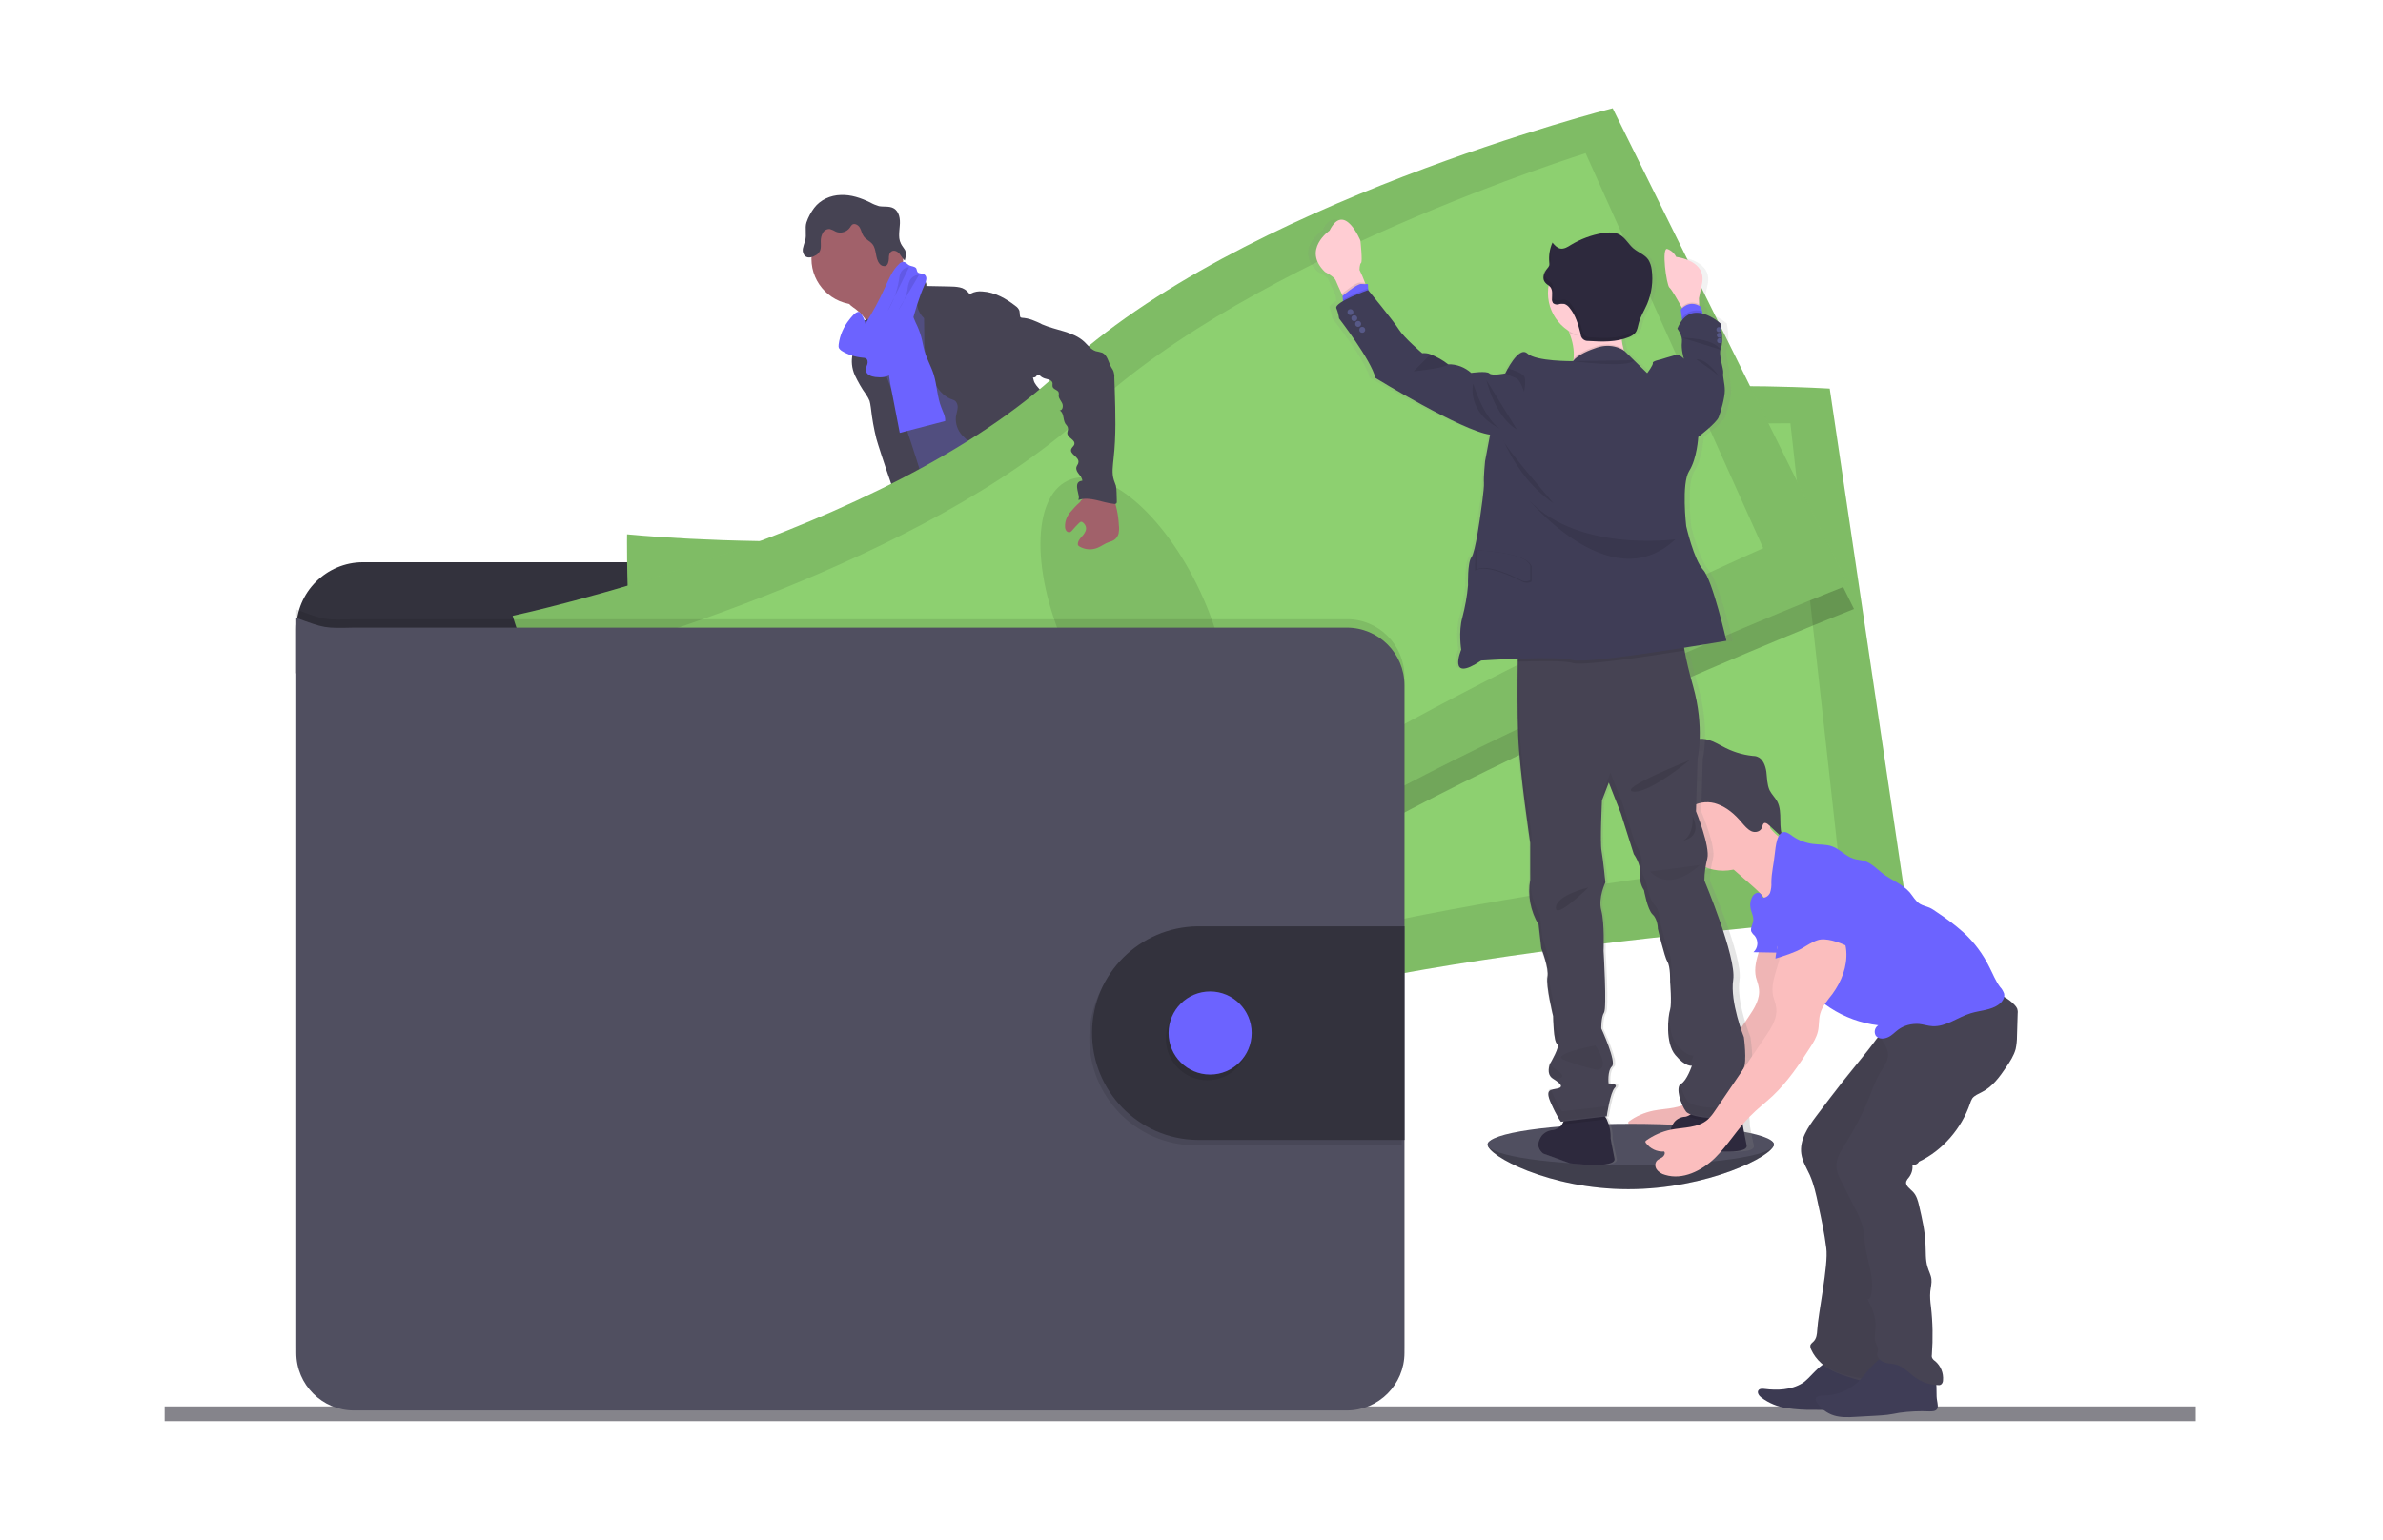 <?xml version="1.0" encoding="utf-8"?>
<!-- Generator: Adobe Illustrator 24.2.0, SVG Export Plug-In . SVG Version: 6.00 Build 0)  -->
<svg version="1.1" id="baed4b18-14ee-447f-bd84-b0265ca0ad8a"
	 xmlns="http://www.w3.org/2000/svg" xmlns:xlink="http://www.w3.org/1999/xlink" x="0px" y="0px" viewBox="0 0 1049.6 678.6"
	 style="enable-background:new 0 0 1049.6 678.6;" xml:space="preserve">
<style type="text/css">
	.st0{fill:#85848B;}
	.st1{fill:#504F60;}
	.st2{opacity:0.2;enable-background:new    ;}
	.st3{fill:#6C63FF;}
	.st4{fill:#514E7F;}
	.st5{fill:#464353;}
	.st6{fill:#A1616A;}
	.st7{opacity:0.1;enable-background:new    ;}
	.st8{fill:#33323D;}
	.st9{fill:#8DD070;}
	.st10{fill:#FBBEBE;}
	.st11{opacity:5.000000e-02;enable-background:new    ;}
	.st12{fill:#3F3D56;}
	.st13{fill:url(#SVGID_1_);}
	.st14{fill:#2D293D;}
	.st15{opacity:5.000000e-02;}
	.st16{fill:#FFCDD3;}
	.st17{fill:#575988;}
	.st18{opacity:0.1;}
</style>
<rect x="72.5" y="619.6" class="st0" width="894.6" height="6.5"/>
<path class="st1" d="M781.3,504.2c0,5-29.3,19.7-64.1,19.7s-62-14.7-62-19.7s28.2-3.4,63.1-3.4C753.1,500.7,781.3,499.1,781.3,504.2
	z"/>
<path class="st2" d="M781.3,504.2c0,5-29.3,19.7-64.1,19.7s-62-14.7-62-19.7"/>
<path class="st3" d="M430.6,411.9c5.7,0.7,11.5,1.2,16.9-0.6c0.9-0.3,1.8-0.9,1.7-1.7c-0.1-0.3-0.2-0.6-0.4-0.9
	c-2-3.1-3.8-6.3-5.1-9.7c-0.1-0.2-0.2-0.3-0.3-0.4c-0.2-0.1-0.4-0.1-0.5,0c-2.5,0.7-4.7,2.3-7.1,3c-1.3,0.3-2.6,0.4-3.9,0.3
	c-1.1-0.1-2.7-1.1-3.7-0.9C428.8,404.6,430.2,408.1,430.6,411.9z"/>
<path class="st3" d="M537.5,402.4c3.7-2.6,7.6-5.2,9.8-9.2c0.2-0.2,0.2-0.5,0.3-0.8c0-0.3-0.1-0.5-0.3-0.8c-2.1-3.3-4.8-6.2-8-8.6
	c-1.6,1.2-3.1,2.5-4.4,4.1c-0.9,1-3.5,2.6-3.6,4.1c0,0.9,1,1.8,1.4,2.6c0.6,0.9,1.2,1.9,1.8,2.8
	C534.9,397.1,537.8,402.3,537.5,402.4z"/>
<path class="st4" d="M452.8,423.3c0.1,0.9-0.2,1.8-0.7,2.5c-0.4,0.4-0.9,0.7-1.4,0.9c-7.9,2.8-17-0.7-24.9,2.1
	c-1.6,0.6-3.2,1.4-4.8,1.9c-1.9,0.6-3.9,0.9-6,1.1c-2.8,0.3-5.6,0.4-8.4,0.5c-2.1,0.2-4.3,0-6.3-0.6c-2.1-0.5-3.9-1.9-4.9-3.8
	c-0.4-0.8-0.5-1.8-0.2-2.7c0.1-0.3,0.3-0.6,0.5-0.9c0.5-0.6,1.2-1.1,1.9-1.5l2.9-1.9c1.4-1,2.8-1.7,4.4-2.3c1.2-0.4,2.4-0.5,3.5-0.9
	c4.1-1.2,7.2-4.4,10.1-7.5l4-4.2c0.4-0.5,0.8-0.8,1.4-1.1c0.5-0.2,1.1-0.2,1.7-0.2c3.8,0.3,7.6,1.5,10.8,3.6
	c0.8,0.6,1.7,1.1,2.7,1.6c2.3,0.9,5.3,0.2,7.4-0.9c1-0.5,0.8-0.9,1.2-1.8c0.4-1,1.5-1.6,2.4-0.7c0.3,0.3,0.5,0.7,0.6,1.1
	c0.9,2.8,0.5,5.8,0.5,8.8c0,0.5,0,0.9,0.2,1.4c0.2,0.4,0.5,0.9,0.8,1.3c0.1,0.1,0.1,0.2,0.2,0.3
	C452.7,420.5,452.9,421.9,452.8,423.3z"/>
<path class="st5" d="M452.8,423.3c0.1,0.9-0.2,1.8-0.7,2.5c-0.4,0.4-0.9,0.7-1.4,0.9c-7.9,2.8-17-0.7-24.9,2.1
	c-1.6,0.6-3.2,1.4-4.8,1.9c-1.9,0.6-3.9,0.9-6,1.1c-2.8,0.3-5.6,0.4-8.4,0.5c-2.1,0.2-4.3,0-6.3-0.6c-2.1-0.5-3.9-1.9-4.9-3.8
	c-0.4-0.8-0.5-1.8-0.2-2.7c0.1-0.3,0.3-0.6,0.5-0.9c0.5,1,0.8,2.2,1.1,2.7c0.8,1.4,2.1,2.4,3.7,2.7c1.2,0.1,2.3-0.1,3.4-0.4
	c7.2-1.8,14.8-1.8,21.7-4.5c2.4-0.9,4.6-2.2,7.1-2.7c2.5-0.6,5.1-0.4,7.7-0.6c4-0.3,8-1.5,11.9-2.2
	C452.8,420.5,452.9,421.9,452.8,423.3z"/>
<path class="st4" d="M555.6,401.9c-0.4,3-2.3,5.6-4.4,7.8c-2.1,2.2-4.4,4.2-6.1,6.7c-2,3.1-3,7-5.6,9.6c-1,1-2.2,1.8-3.4,2.4
	c-1.4,0.8-2.9,1.5-4.4,2c-4,1.3-8.3,1-12.4,0.7c-1.3,0-2.7-0.3-3.9-0.8c-0.6-0.3-1.1-0.6-1.6-1c-1-0.6-1.9-1.5-2.6-2.6
	c-0.3-0.6-0.4-1.2-0.2-1.9c0.2-0.7,0.6-1.3,1.2-1.8c0.9-1,1.9-1.9,3-2.7c1.5-0.9,2.8-2.1,3.9-3.4c0.7-1,1.2-2.2,1.5-3.4
	c0.6-2.1,1-4.3,1.1-6.5c0-1.5,0.1-2.9,0.5-4.4c0.6-2.3,2.3-4.3,2.1-6.6c-0.1-0.3,0-0.7,0.1-1c0.2-0.2,0.5-0.4,0.8-0.5
	c1.3-0.5,2.7-0.8,4.1-0.9c1.4-0.1,2.8,0.4,3.8,1.5c0.6,0.7,1,1.7,1.8,2c0.4,0.1,0.9,0.1,1.3,0.1c2.1-0.2,4.3-0.5,6-1.8
	c1.5-1.4,2.4-3.4,2.5-5.4c0-0.8-0.3-1.6,0.9-1.7c0.9-0.1,1.6,0.9,2.1,1.4c1.7,2.2,3.4,4.6,4,7.3c0.2-0.1,0.5-0.1,0.8-0.1
	c1.1,0,2.1,0.5,2.7,1.4C555.5,399.3,555.8,400.6,555.6,401.9z"/>
<path class="st5" d="M555.6,401.9c-0.4,3-2.3,5.6-4.4,7.8c-2.1,2.2-4.4,4.2-6.1,6.7c-2,3.1-3,7-5.6,9.6c-1,1-2.2,1.8-3.4,2.4
	c-1.4,0.8-2.9,1.5-4.4,2c-4,1.3-8.3,1-12.4,0.7c-1.3,0-2.7-0.3-3.9-0.8c-0.6-0.3-1.1-0.6-1.6-1c-1-0.6-1.9-1.5-2.6-2.6
	c0.8-0.4,1.7-0.6,2.6-0.6c1.8,0.1,3.2,1.8,5,2.4c2.5,0.8,5-1,7.6-1.6c1.7-0.4,3.4-0.3,5.1-0.9c1.4-0.5,2.6-1.3,3.7-2.3
	c1.5-1.1,2.9-2.4,4-3.9c0.9-1.5,1.7-3,2.3-4.7c1.3-3.1,2.9-6.2,4.7-9.1c0.3-0.5,0.6-0.9,1-1.3c0.4-0.4,0.9-0.6,1.3-0.9
	c1.7-1.3,2.4-3.4,3-5.5c0.2-0.6,0.4-1.2,0.7-1.8c1.1,0,2.1,0.5,2.7,1.4C555.5,399.2,555.8,400.6,555.6,401.9z"/>
<path class="st6" d="M376.9,136.2c2.1,1.6,3.9,3.6,5.1,6c1.2,2.3,8.1,20.5,7.7,23.1c2.2-2.3,11.1-2.6,13.3-4.9
	c0.9-0.9,6.1-5.7,6.8-6.8c0.8-1.1,6.5-3.4,7.1-4.6c2.3-4.2-16.5-20-14.1-24.1c0.1-0.2,0.2-0.4,0.2-0.6c-0.1-0.2-0.2-0.4-0.3-0.5
	c-1.5-1.6-3.6-2.6-5.4-3.7c-1.9-1.2-3.6-2.8-4.2-4.9c-1.8,0.8-3.4,1.9-4.8,3.3c-3.5,3-6.9,6-10.2,9.1c-1.3,1.2-3.8,2.8-4.4,4.6
	C373,133.8,375.6,135.2,376.9,136.2z"/>
<path class="st4" d="M407.4,129.5c-2.9,1.9-5.6,4.2-8.1,6.6c-2.3,2.3-4.6,5-5.1,8.2c-0.2,1.3-0.2,2.6-0.4,3.8
	c-0.9,5.6-5.7,9.7-7.8,14.9c-0.6,1.6-1.1,3.3-1.4,5c-0.6,3.2-0.9,6.5-1,9.8c-0.1,3.2,3.1,5.4,4.2,8.3s1.4,6,2,9.1
	c1.1,5.7,3.1,11.3,5.1,16.8c4.2,11.6,17.8,43.7,22,55.3c12.9-3.2,47.2-10.7,58.6-17.5c3.8-2.3-26.4-27.8-22.3-29.6
	c0.8-0.1,1.4-0.9,1.3-1.7c0-0.1-0.1-0.3-0.1-0.4c-4.1-17.8-16.8-32.4-22.6-49.7c-2-6-5.6-11.1-8.3-16.9c-2.5-5.2-3.8-10.9-6.8-15.8
	c-0.6-1-1.3-1.9-2.2-2.7c-0.7-0.6-1.5-1-2.4-1.4C410.5,130.8,409,130.3,407.4,129.5z"/>
<circle class="st6" cx="377.6" cy="114" r="20.2"/>
<path class="st5" d="M398.1,123.5c2.1-1.9,5.1-2.3,7.6-1.1c1.4,0.7,2.6,2.1,2.3,3.6l10,0.2c1.6,0,3.2,0.1,4.7,0.4
	c1.6,0.3,3,1.2,4,2.5c0.1,0.2,0.3,0.4,0.5,0.4c0.2,0,0.3-0.1,0.5-0.2c1.5-0.8,3.3-1.1,5-0.9c5.4,0.3,10.4,3.1,14.6,6.4
	c0.8,0.5,1.4,1.3,1.7,2.1c0.3,1.1-0.1,2.6,0.9,3.4c0,9.4,3.2,18.1,5.4,27.3c0.4,1.6,1.9,3.1,3,4.3c1.3,1.4,2.4,3,3.2,4.8
	c1.8,4.7-0.7,10.3,1.1,15.1c0.8,2,2.2,3.7,3.4,5.4c1.6,2,2.6,4.4,2.9,7c0.1,1.1-0.1,2.3,0,3.4c0.1,1.5,0.4,3.1,0.9,4.5
	c0.7,2.8,1.5,5.5,2.3,8.2c1.3,4.4,3,9.2,7,11.6c-9.6,1.6-19.7,3.2-28.8-0.1c-1.3-0.4-2.5-1-3.6-1.8c-3.3-2.4-4.9-6.4-6.3-10.2
	c-1.6-4.3-3.2-8.6-3.5-13.1c0-1.4-0.2-2.9-0.6-4.3c-0.9-2.5-3.4-4-5.7-5.3c-2.5-1.4-4.8-3.2-6.8-5.3c-2-2.2-3-5-2.8-8
	c0.2-1.4,0.7-2.8,0.8-4.2c0.1-1.4-0.6-3-1.9-3.4c-7-2.1-10.3-10.4-11.9-17.5c-0.7-3.7-1-7.4-0.9-11.2l-0.1-7.3
	c-1.9-1.8-3.1-4.3-3.1-6.9c0.1-0.8,0.1-1.5,0-2.3c-0.3-0.9-0.9-1.8-1.6-2.4C400.3,127.2,399.1,125.4,398.1,123.5z"/>
<path class="st5" d="M376.6,146.5c-0.2,2.3,0.3,4.6-0.2,6.8c-0.2,0.9-0.5,1.7-0.8,2.5c-0.8,3.2-0.4,6.5,0.9,9.5
	c1.4,2.9,3,5.8,4.9,8.4c0.6,0.9,1.2,1.9,1.6,2.9c0.3,1.1,0.5,2.2,0.6,3.3c0.5,4.5,1.3,9,2.4,13.4c1,3.8,11.8,36.5,14.3,39.5
	c0.5,0.7,1.2,1.1,1.9,1.3c0.6,0,1.1-0.1,1.7-0.3l5.1-2c0.4-0.1,0.8-0.4,1.2-0.6c0.5-0.6,0.7-1.3,0.7-2c0.4-4.2-10.5-37-11.9-41
	c-4.2-11.9-9.7-23.3-12.5-35.6c-0.8-3.4-1.2-8.7-3.7-11.4c-1-1.1-0.7-0.6-1.9-0.1c-0.6,0.3-1.2,0.6-1.8,0.9
	C377.6,143.1,376.7,144.7,376.6,146.5z"/>
<path class="st5" d="M475,220.4"/>
<path class="st3" d="M392.1,169c1.4,7.3,2.8,14.5,4.2,21.7l20-5.2c0.2-2.1-1-4-1.7-6c-1.8-4.6-1.9-9.7-3.3-14.4
	c-1.1-3.6-3.1-6.9-4.1-10.5c-0.6-2.1-0.9-4.3-1.5-6.4c-0.6-2.1-1.4-4.1-2.4-6.1c-1.1-2.9-2.6-5.6-4.4-8.1c-2.6,1-5.3,2.1-6.7,4.4
	c-0.7,1.3-1.2,2.8-1.2,4.3c-0.3,4.5,1.3,9,0.7,13.5C391.1,160.5,391.3,164.8,392.1,169z"/>
<path class="st5" d="M416.7,265.5c1.1,4.3-0.5,8.7-1.8,13c-2,6.4-3.4,12.9-4.1,19.5c-0.1,1.7-0.4,3.3-1,4.9c-0.6,1.4-1.7,2.6-2.4,4
	c-2,3.6-2,7.9-1.5,12c0.3,2.7,0.7,5.4,1.3,8c0.7,3.2,1.5,6.6,0.5,9.8c1.6-0.3,2.7,1.7,2.6,3.3c-0.1,1.6-0.6,3.4,0.2,4.8
	c2,0.7,2,3.4,1.9,5.5c0,3.6,0.5,7.2,1.4,10.7c3,14.3,6.1,28.5,9.4,42.7c7.2,2.2,15.6,4.6,22.5,1.5c1.3-0.6,2.6-1.5,2.8-2.9
	c0.1-0.7,0-1.5-0.3-2.2l-3.3-11.8c-0.8-2.9-1.6-5.8-1.2-8.8c0.3-2.2,1.3-4.6,0.2-6.5c-0.4-0.7-0.9-1.2-1.4-1.8
	c-1.7-2.5-0.8-5.8-0.7-8.9c0.1-0.7,0-1.4-0.1-2c-0.2-0.8-0.6-1.5-1-2.2c-2.7-5.2-4-11.1-3.8-16.9c0.1-0.7,0-1.5-0.3-2.2
	c-0.2-0.3-0.4-0.6-0.6-0.9c-0.1-0.5-0.1-1.1,0.2-1.6c-1-0.7-1.9-1.6-2.6-2.6c1.7-1.1,2.3-3.3,1.2-5.1c-0.2-0.2-0.3-0.5-0.5-0.7
	c1-0.2,1.7-1.2,1.5-2.3c-0.1-0.4-0.3-0.8-0.6-1c-0.4-0.3-1-0.4-1.3-0.9c-0.5-0.6-0.1-1.5,0.3-2.2l2-3.6c1.5-2.7,1.8-6,3.4-8.5
	c2.3-3.7,3.8-7.9,5.3-12l5.7-15.8l3.9,3.3c1.3,1,2.4,2.2,3.2,3.6c0.5,1.4,0.9,2.8,1,4.3c1.4,8.6,6.8,16,8.8,24.5
	c0.4,1.9,0.7,3.9,1.8,5.5c0.4,0.5,0.7,1,1,1.6c0.3,0.8,0.4,1.7,0.4,2.6c0.4,3.5,2.2,6.7,5.1,8.7c1.9,1.3,4.3,2.2,5.3,4.3
	c0.2,0.6,0.5,1.2,0.9,1.8c0.9,1.1,2.9,1.2,3.3,2.6c0.2,0.8-0.2,1.7,0.2,2.4c0.2,0.3,0.6,0.6,0.9,0.7l5.5,2.8
	c6.2,3.1,9.4,10.2,14,15.4c1.6,1.7,3,3.5,4.2,5.5c2,3.5,2.9,8,6.2,10.2c0.9,0.5,1.7,1.1,2.4,1.8c1,1.4,0.7,3.3,0.8,5.1
	c0.1,1.7,1.4,3.8,3.1,3.3c-0.6,2.1-0.6,4.3,0,6.4c7.3-0.4,14.2-3.2,19.7-8c1.6-1.4,3.2-3.2,3.2-5.4c0-0.4-0.1-0.7-0.2-1.1
	c-0.3-0.4-0.8-0.7-1.3-0.9c-5.2-2.8-6.8-9.3-9.4-14.6c-2.3-4.7-5.7-8.7-8.5-13c-6.2-9.3-10.4-20.6-19.7-26.8
	c-2.1-1.4-4.4-2.6-5.5-4.8c-0.6-1.3-0.6-2.7-1.1-4s-1.5-2.6-2.9-2.6c0.8-1.9,0.6-4.2,0.7-6.2c0.1-0.9-0.1-1.8-0.3-2.7
	c-0.4-0.9-0.8-1.8-1.4-2.6c-2.4-4.1-3.7-8.9-3.5-13.6c0.1-2.5,0.5-5-0.2-7.4c-0.4-1.2-1-2.3-1.5-3.4c-0.7-2.1-1-4.2-1.1-6.4
	l-0.5-8.2c-0.1-2.7-0.4-5.4-1.1-8.1c-1.7-6.4-3.4-33-9.2-36s-15.9,17.5-22.4,17.9c-2.9,0.1-5.8,0.7-8.5,1.6c-4.4,1.6-8,4.7-11.6,7.7
	l-12.1,10.2C421.6,262,419.5,264,416.7,265.5z"/>
<path class="st5" d="M358.6,91.6c2.7-3.6,7.2-5.6,11.7-5.7c4.5-0.2,8.9,1.3,13,3.3c1.2,0.7,2.5,1.2,3.8,1.6c2.1,0.4,4.5-0.1,6.4,0.9
	c2.6,1.4,3.1,4.8,2.8,7.7c-0.2,2.9-0.8,6,0.8,8.5c0.5,0.7,1,1.5,1.5,2.2c0.7,1.5,0.3,3.2-0.1,4.7c-1-0.9-1.6-2.1-2.4-3.1
	c-0.9-1-2.4-1.7-3.5-0.9s-1.1,2.1-1.1,3.3c-0.1,1.2-0.4,2.7-1.5,3.1c-1,0.2-2-0.2-2.6-1c-2-2.4-1.2-6.2-3.1-8.6
	c-1.1-1.4-2.9-2-3.9-3.5c-0.8-1.1-1-2.6-1.7-3.8c-0.7-1.2-2.3-2.1-3.4-1.3c-0.4,0.4-0.7,0.8-0.9,1.2c-1.4,2-4,2.8-6.2,1.9
	c-0.8-0.5-1.7-0.9-2.7-1.2c-1.3-0.1-2.5,0.6-3.1,1.7c-0.6,1.1-0.9,2.3-0.9,3.6c0,1.7,0.3,3.5-0.7,4.9c-0.4,0.5-0.8,1-1.4,1.3
	c-1.4,0.9-3.4,1.5-4.7,0.5c-0.9-0.8-1.3-2.1-1.1-3.3c0.3-1.2,0.6-2.4,1-3.5c0.8-2.6-0.2-5.6,0.6-8.1C356,95.6,357.2,93.5,358.6,91.6
	z"/>
<path class="st3" d="M369.4,151.7c-0.1,0.6-0.1,1.3,0.2,1.8c0.3,0.4,0.6,0.7,1,1c2.9,1.8,6.1,2.8,9.5,3.1c0.5,0,0.9,0.1,1.3,0.3
	c0.8,0.5,0.9,1.7,0.6,2.6c-0.4,0.9-0.6,1.8-0.6,2.8c0.2,1.8,2.4,2.6,4.1,2.8c2.5,0.3,5.2,0.2,7.2-1.4c1.3-1.2,2.4-2.8,3-4.5
	c4.9-11.2,6.6-23.7,11.6-34.9c0.4-0.7,0.6-1.5,0.7-2.3c0.1-0.8-0.2-1.7-0.9-2.1c-0.9-0.6-2.4-0.2-3-1.1c-0.3-0.5-0.3-1.1-0.5-1.5
	c-0.6-1-2.1-0.9-3.1-1.4c-0.8-0.4-1.4-1.3-2.3-1.5c-0.9-0.1-1.8,0.3-2.3,1c-2.9,2.7-4.4,6.6-6.1,10.2c-2.5,5.6-5.4,10.9-8.7,16.1
	c0.4-0.6-1.8-5.1-2.7-5.3c-1.5-0.3-3.5,2.4-4.3,3.4C371.6,143.9,369.9,147.7,369.4,151.7z"/>
<path class="st7" d="M400.4,117.7c-1.2,0-2.4,0.6-3.2,1.6c-0.9,1.2-1.1,2.8-1.3,4.3c-0.8,4.8-2.5,9.4-5,13.5"/>
<path class="st7" d="M404.8,121.1c-1.7,0-3.3,1-4.1,2.5c-0.6,1.3-0.9,2.8-1,4.2c-0.7,3.2-2.1,6.2-4.1,8.9"/>
<path class="st8" d="M607.3,287.7v-10.6c0-16.2-13.2-29.4-29.4-29.4H159.9c-16.2,0-29.4,13.2-29.4,29.4v19.5L607.3,287.7z"/>
<path class="st9" d="M276.2,235.4c0,0-1.2,74,11.9,98.4s18.8,130.3,18.8,130.3s137.6,14.2,233.5-17S840.3,403,840.3,403l-34.4-231.8
	c0,0-169.9-10.9-266.5,35.2S276.2,235.4,276.2,235.4z"/>
<path class="st7" d="M276.2,235.4c0,0-1.2,74,11.9,98.4s18.8,130.3,18.8,130.3s137.6,14.2,233.5-17S840.3,403,840.3,403l-34.4-231.8
	c0,0-169.9-10.9-266.5,35.2S276.2,235.4,276.2,235.4z"/>
<path class="st9" d="M306.6,262.4c0,0-4.3,61.1,6.5,80.6c10.8,19.5,11.3,106.7,11.3,106.7s123.8,5.7,211.9-24.2S809.6,376,809.6,376
	l-21-189.5c0,0-153.2-1.6-242.6,40.6S306.6,262.4,306.6,262.4z"/>
<ellipse transform="matrix(0.992 -0.124 0.124 0.992 -35.725 68.731)" class="st7" cx="536.1" cy="322.3" rx="32.2" ry="69"/>
<path class="st2" d="M712.8,58.3c0,0-165,41.8-242.9,115.3S228.3,281.9,228.3,281.9s21.6,70.8,41.5,90s57.8,118.3,57.8,118.3
	s135.3-28.7,217-87.9c81.7-59.2,272-134,272-134L712.8,58.3z"/>
<path class="st9" d="M225.8,271.3c0,0,21.6,70.8,41.5,90s57.8,118.3,57.8,118.3s135.3-28.7,217-87.9s272-134,272-134l-103.8-210
	c0,0-165,41.8-242.8,115.3S225.8,271.3,225.8,271.3z"/>
<path class="st7" d="M225.8,271.3c0,0,21.6,70.8,41.5,90s57.8,118.3,57.8,118.3s135.3-28.7,217-87.9s272-134,272-134l-103.8-210
	c0,0-165,41.8-242.8,115.3S225.8,271.3,225.8,271.3z"/>
<path class="st9" d="M263,287.7c0,0,14.7,59.5,30.9,74.7c16.3,15.3,43.5,98,43.5,98s119.6-32.5,194.3-88.1s244.9-130.8,244.9-130.8
	l-78.2-174c0,0-146.3,45.5-218.4,113.1S263,287.7,263,287.7z"/>
<ellipse transform="matrix(0.906 -0.422 0.422 0.906 -69.08 236.643)" class="st7" cx="499.8" cy="274.3" rx="32.2" ry="69"/>
<path class="st7" d="M618.6,298.1v294.1c0,14-11.4,25.4-25.4,25.4c0,0,0,0,0,0H155.9c-14,0-25.4-11.4-25.4-25.4V268.5
	c12.5,4.7,12.5,4.7,25.4,4.3h437.3C607.2,272.7,618.6,284.1,618.6,298.1z"/>
<path class="st1" d="M618.6,301.9v294.1c0,14-11.4,25.4-25.4,25.4H155.9c-14,0-25.4-11.4-25.4-25.4V272.2
	c12.5,4.6,12.5,4.6,25.4,4.3h437.3C607.2,276.5,618.6,287.8,618.6,301.9z"/>
<path class="st7" d="M617.4,410.6v94h-91.2c-26-0.3-46.7-21.7-46.4-47.7c0.3-25.5,20.9-46,46.4-46.4H617.4z"/>
<path class="st8" d="M618.6,408.1v94.1h-91.2c-26-0.3-46.7-21.7-46.4-47.7c0.3-25.5,20.9-46,46.4-46.4L618.6,408.1z"/>
<circle class="st7" cx="531.8" cy="457.6" r="18.3"/>
<circle class="st3" cx="533" cy="455.1" r="18.3"/>
<path class="st10" d="M776.9,407.3c0.7,7.9-5.2,15.5-3.5,23.2c0.4,1.6,1.1,3.2,1.3,4.9c0.7,4.6-2,8.9-4.6,12.7l-22.3,32.8
	c-0.9,1.4-2,2.8-3.2,3.9c-4.3,3.8-10.7,3.4-16.3,4.5c-3.9,0.8-7.7,2.4-10.9,4.8c-0.3,0.2-0.3,0.7-0.1,1c1.9,2.6,4.9,4,8.1,3.8
	c0.6,0.8,0,1.9-0.9,2.5c-1.2,0.9-2.8,1.1-3.1,3.1c-0.1,0.7,0.1,1.4,0.4,2c0.9,1.4,2.3,2.4,3.9,2.7c7.7,2.4,16.1-1.8,21.9-7.4
	c5.8-5.7,9.9-12.8,15.6-18.5c3.1-3.2,6.7-5.9,10-9c6.5-6.2,11.5-13.6,16.3-21.1c1.5-2.3,2.9-4.6,3.5-7.2c0.6-2.6,0.3-5.3,1-7.8
	c0.9-3.3,3.3-6,5.4-8.8c4-5.5,6.6-12.1,6.1-18.8c-0.5-6.7-4.7-13.4-11-15.6c-2-0.8-4.1-0.9-6.2-0.4c-2.6,0.8-4.5,2.9-6.3,5l-4.3,4.9
	c-1.1,1.1-1.9,2.3-2.5,3.8c-0.6,1.4-0.2,3.1,0.9,4.2"/>
<path class="st11" d="M776.9,407.3c0.7,7.9-5.2,15.5-3.5,23.2c0.4,1.6,1.1,3.2,1.3,4.9c0.7,4.6-2,8.9-4.6,12.7l-22.3,32.8
	c-0.9,1.4-2,2.8-3.2,3.9c-4.3,3.8-10.7,3.4-16.3,4.5c-3.9,0.8-7.7,2.4-10.9,4.8c-0.3,0.2-0.3,0.7-0.1,1c1.9,2.6,4.9,4,8.1,3.8
	c0.6,0.8,0,1.9-0.9,2.5c-1.2,0.9-2.8,1.1-3.1,3.1c-0.1,0.7,0.1,1.4,0.4,2c0.9,1.4,2.3,2.4,3.9,2.7c7.7,2.4,16.1-1.8,21.9-7.4
	c5.8-5.7,9.9-12.8,15.6-18.5c3.1-3.2,6.7-5.9,10-9c6.5-6.2,11.5-13.6,16.3-21.1c1.5-2.3,2.9-4.6,3.5-7.2c0.6-2.6,0.3-5.3,1-7.8
	c0.9-3.3,3.3-6,5.4-8.8c4-5.5,6.6-12.1,6.1-18.8c-0.5-6.7-4.7-13.4-11-15.6c-2-0.8-4.1-0.9-6.2-0.4c-2.6,0.8-4.5,2.9-6.3,5l-4.3,4.9
	c-1.1,1.1-1.9,2.3-2.5,3.8c-0.6,1.4-0.2,3.1,0.9,4.2"/>
<path class="st12" d="M793.8,609.4c-4.9,3-11,3.2-16.6,2.5c-0.9-0.1-2-0.2-2.6,0.5c-0.9,1,0.2,2.6,1.2,3.3c3.3,2.5,7.3,4.1,11.4,4.7
	c3.7,0.5,7.4,0.8,11.2,0.7c10.2,0.2,20.5,0.3,30.5-1.1c0.6,0,1.2-0.2,1.7-0.5c0.6-0.5,1.1-1.1,1.3-1.9c0.7-2.6-0.6-5.4-2.7-7.3
	s-4.6-2.8-7.1-3.8l-8.9-3.5c-2.1-0.8-5.4-3-7.7-2.8C801.4,600.6,797.3,607.3,793.8,609.4z"/>
<path class="st11" d="M793.8,609.4c-4.9,3-11,3.2-16.6,2.5c-0.9-0.1-2-0.2-2.6,0.5c-0.9,1,0.2,2.6,1.2,3.3c3.3,2.5,7.3,4.1,11.4,4.7
	c3.7,0.5,7.4,0.8,11.2,0.7c10.2,0.2,20.5,0.3,30.5-1.1c0.6,0,1.2-0.2,1.7-0.5c0.6-0.5,1.1-1.1,1.3-1.9c0.7-2.6-0.6-5.4-2.7-7.3
	s-4.6-2.8-7.1-3.8l-8.9-3.5c-2.1-0.8-5.4-3-7.7-2.8C801.4,600.6,797.3,607.3,793.8,609.4z"/>
<path class="st5" d="M800,491.7c-3.7,4.9-7.5,10.6-6.6,16.7c0.5,3.3,2.3,6.2,3.7,9.2c1.8,4.1,2.8,8.5,3.7,12.9
	c1.4,6.4,2.8,12.9,3.6,19.4c1,7.4-3.6,28.7-4,36.1c-0.1,1.8-0.3,3.7-1.6,5c-0.5,0.5-1.1,0.9-1.4,1.6c-0.1,0.6,0,1.3,0.3,1.9
	c2.1,4.7,6.3,8.2,11.1,10.2c4.7,2,16.2,5.4,21.4,5.6c0.7,0.1,1.4,0,2-0.3c0.7-0.4,1.2-1,1.6-1.8c3.7-7.1,0.1-32.3,0.2-40.3
	c0.1-6.7,1.6-13.3,1.3-20c-0.2-5.4-1.7-10.6-2.2-15.9c-0.9-8.7,0.8-17.5,2.4-26.2c1.2-6.6,2.5-13.3,4-19.8c1-4,2.1-8,4.3-11.5
	c1.7-2.8,4.1-5.1,6.1-7.7c5.5-7.2,8-16.3,6.8-25.3c-0.1-0.9-12.8,3.2-13.9,3.7c-4.6,1.9-8.7,4.6-12.4,8c-2.9,2.8-5.2,6.5-7.8,9.7
	c-3.6,4.4-7.2,8.9-10.8,13.4C807.9,481.3,803.9,486.5,800,491.7z"/>
<path class="st11" d="M800,491.4c-3.7,4.9-7.5,10.6-6.6,16.7c0.5,3.3,2.3,6.2,3.7,9.2c1.8,4.1,2.8,8.5,3.7,12.9
	c1.4,6.4,2.8,12.9,3.6,19.4c1,7.4-3.6,28.7-4,36.1c-0.1,1.8-0.3,3.7-1.6,5c-0.5,0.5-1.1,0.9-1.4,1.6c-0.1,0.6,0,1.3,0.3,1.9
	c2.1,4.7,6.3,8.2,11.1,10.2s16.2,3.8,21.4,4c0.7,0.1,1.4,0,2-0.3c0.7-0.4,1.2-1,1.6-1.8c3.7-7.1,0.1-30.7,0.2-38.7
	c0.1-6.7,1.6-13.3,1.3-20c-0.2-5.4-1.7-10.6-2.2-15.9c-0.9-8.8,0.8-17.5,2.4-26.2c1.2-6.6,2.5-13.3,4-19.8c1-4,2.1-8,4.3-11.5
	c1.7-2.8,4.1-5.1,6.1-7.7c5.5-7.2,8-16.3,6.8-25.3c-0.1-0.9-12.8,3.2-13.9,3.7c-4.6,1.9-8.7,4.6-12.4,8c-2.9,2.8-5.2,6.5-7.8,9.6
	c-3.6,4.4-7.2,8.9-10.8,13.4C807.9,481,803.9,486.2,800,491.4z"/>
<circle class="st10" cx="759" cy="362.9" r="20.7"/>
<path class="st10" d="M777.6,362c3.9,6.2,10.1,10.5,17.2,12l-1.6,5.7c-2.7,9.7-5.7,20-13.2,26.8c0.9-3.3-0.2-6.8-2.1-9.7
	c-1.9-2.9-4.5-5.1-7-7.3L759,379.1c-0.3-0.3-0.6-0.6-0.9-1c-0.3-0.7-0.3-1.5,0-2.3c1.5-4.7,5.8-7.7,9.4-10.9
	c1.8-1.6,3.4-3.5,4.7-5.5C774.6,356.1,776,359.5,777.6,362z"/>
<path class="st5" d="M731.7,342.1l-0.5-3.9c3.3,0.9,6.4-1.9,8.5-4.8s4-6.3,7.2-7.5c3.9-1.4,8,0.9,11.6,2.8c4.1,2.3,8.7,3.8,13.4,4.3
	c0.7,0,1.5,0.1,2.2,0.4c2.4,0.9,3.5,3.9,3.9,6.6c0.3,2.7,0.3,5.6,1.4,8.1c0.9,1.8,2.4,3.2,3.4,5c2.6,4.9,0.1,11.6,2.8,16.4l-6.6-6.1
	c-0.6-0.6-1.5-1.1-2.1-0.7c-0.5,0.4-0.6,1.2-0.8,1.8c-0.6,1.9-3,2.5-4.7,1.7c-1.7-0.8-3-2.4-4.3-3.9c-2.9-3.5-6.4-6.5-10.5-8
	c-3.6-1.4-7.7-1.1-11.1,0.7c-3.1,1.7-5.4,5.8-9.2,6c-5.2,0.2-7.4-9.5-9.8-13.3c1.8-1.4,2.4-3.8,1.4-5.9
	C728.3,341.9,731.6,341.5,731.7,342.1z"/>
<path class="st6" d="M475.8,221.1c-1.7,1.5-3.2,3.1-4.6,4.8c-1.4,1.8-2.2,3.9-2.1,6.2c0,0.7,0.2,1.3,0.6,1.8
	c0.4,0.5,1.1,0.7,1.7,0.5c0.3-0.2,0.6-0.4,0.9-0.8c0.9-1.1,1.9-2.1,2.9-3.1c0.4-0.4,0.9-0.8,1.3-0.6c0.2,0.1,0.4,0.2,0.6,0.4
	c0.6,0.5,1,1.1,1.2,1.9c0.3,1.3-0.5,2.6-1.3,3.6c-0.9,1-1.9,2-2.2,3.3c-0.1,0.3-0.1,0.7,0,1.1c0.2,0.2,0.4,0.4,0.7,0.6
	c2.5,1.4,5.4,1.6,8,0.5c1.7-0.7,3.2-1.9,5-2.5c0.8-0.2,1.5-0.5,2.2-0.9c1-0.7,1.7-1.7,2-2.9c0.2-1.2,0.3-2.4,0.1-3.6
	c-0.2-4.6-1.2-9.2-2.9-13.5c-0.1-0.3-0.3-0.5-0.5-0.7c-0.3-0.2-0.6-0.2-0.9-0.2c-2.2-0.2-5.8-1.3-7.9-0.5c-0.7,0.4-1.4,1-1.9,1.7
	C478.3,218.6,475.8,220.6,475.8,221.1z"/>
<path class="st5" d="M475.2,219.2c0-2.1-2.6-7.1,1.5-7.4c0-2.2-3.1-3.6-2.6-6c0.2-0.8,0.9-1.4,0.9-2.2c0.3-2.3-3.9-3.5-3.2-5.7
	c0.3-0.9,1.2-1.3,1.4-2.2c0.5-2-3.1-2.8-3.1-4.9c0-0.7,0.4-1.3,0.3-2c0-0.9-0.7-1.5-1.2-2.2c-1.1-1.9-0.5-4.8-2.5-5.8
	c1.3,0.1,1.7-1.8,1.2-3c-0.5-1.2-1.6-2.2-1.6-3.5c0.1-0.5,0.1-0.9,0-1.4c-0.4-1.2-2.4-1.3-2.7-2.6c0-0.5-0.1-0.9,0-1.4
	c-0.1-1-1.1-1.6-2.1-1.8c-1-0.2-1.9-0.5-2.7-1c-0.6-0.5-1.3-1.2-1.9-0.9c-0.2,0.1-0.4,0.4-0.5,0.6c-0.8,0.9-2.2,0.5-3.2-0.2
	c-2.8-1.9-4.3-5.4-4.9-8.8c-0.6-3.4-0.6-6.9-1.3-10.2c-0.2-1-0.5-2.1-0.9-3.1c-0.3-0.9-1.4-2.2-1.4-3.1c-0.2-2,3.9-0.6,5.4-0.4
	c1.5,0.1,3,0.4,4.4,0.9c1.5,0.6,3.1,1.2,4.5,2c6.2,2.7,13.6,3.1,18.5,7.6c1.6,1.5,3,3.5,5.1,4.2c1,0.2,1.9,0.4,2.9,0.7
	c2.3,1.1,2.7,4.2,4,6.5c0.4,0.6,0.8,1.2,1,1.9c0.2,0.8,0.4,1.6,0.3,2.4l0.2,5.9c0.3,9.9,0.6,19.8-0.5,29.7c-0.3,3.2-0.9,6.6,0.1,9.7
	c0.3,0.9,0.6,1.7,0.9,2.5c0.2,1,0.3,2,0.3,3.1l0.1,3.8c0,0.3,0,0.6-0.2,0.9c-0.3,0.2-0.7,0.3-1,0.2c-5.3-0.5-10.7-3.5-15.7-1.7"/>
<ellipse class="st1" cx="718.3" cy="504.2" rx="63" ry="9.1"/>
<linearGradient id="SVGID_1_" gradientUnits="userSpaceOnUse" x1="758.953" y1="46.474" x2="758.953" y2="462.991" gradientTransform="matrix(1 0 0 -1 -84.46 559.77)">
	<stop  offset="0" style="stop-color:#808080;stop-opacity:0.25"/>
	<stop  offset="0.54" style="stop-color:#808080;stop-opacity:0.12"/>
	<stop  offset="1" style="stop-color:#808080;stop-opacity:0.1"/>
</linearGradient>
<path class="st13" d="M772.5,504.6c-1.1-4.7-1.8-8.9-1.8-8.9s0.3-5.2-2.1-9v-1.3l0,0v-9.5c0.7-1.7,1.5-3.4,2.4-5c1.7-3,0-14,0-14
	s-6.4-15.5-4.8-25.3c1.5-9.8-13.1-43.7-13.1-43.7c0.1-3.3,0.6-6.5,1.4-9.7c0.2-0.7,0.2-1.3,0.2-2c0-0.1,0-0.2,0-0.2
	c0-0.1,0,0.1,0,0.1c-0.2-6.5-5.4-18.6-5.4-18.6l0.7-23.2c0,0,3.3-13.6-2.1-32c-1.9-6.4-3.1-11.5-3.8-15.5c-0.1-0.4-0.2-0.9-0.2-1.3
	c11-1.7,19.4-3.1,19.4-3.1s-6.4-26.7-10.7-31.3c-4.3-4.7-7.7-19.3-7.7-19.3s-2.2-18.8,1.4-24.3c3.6-5.5,4.1-15,4.1-15s8.3-6,9.3-8.7
	s2.8-8.7,2.8-11.8s-1-6-0.7-7.7c0.3-1.7-2.4-8-1-11c0.4-0.9,0.5-1.9,0.5-2.9c0,0,0-0.1,0-0.1l0,0c0-2.6-0.2-5.2-0.7-7.8
	c-2.4-2-5.2-3.5-8.2-4.4l-0.2-0.7l-0.5-1.9c-0.3-0.2-0.5-0.3-0.8-0.5v-0.7l-0.1-2.7l1.3-6.1c2.6-10.6-11.6-12.2-11.6-12.2
	c-0.9-1.6-2.3-2.9-4-3.5c-2.8-1-0.5,15.9,0.9,17c1,0.9,4.1,6.1,5.6,8.7l0,0l0.2,0.4c-0.2,0.2-0.5,0.4-0.6,0.7l0.5,3.7l0.1,0.6
	c-0.9,1.2-1.7,2.5-2.3,3.8c0,0,2.6,2.8,2.1,6c-0.5,3.1,0.8,7.1,0.9,7.3c-0.2-0.2-2-2.1-3.8-1.7c-1.8,0.5-6.9,2-6.9,2
	s-3.8,0.7-3.4,1.5c0.4,0.8-2.6,4.5-2.6,4.5l-10.2-9.6c-0.1-0.3-0.2-0.6-0.3-0.9c-0.4-1.4-0.7-2.8-0.9-4.3c1.1-0.3,2.2-0.6,3.3-1
	c1.1-0.4,2-1,2.8-1.8c1-1.2,1.2-2.9,1.6-4.4c0.8-3,2.6-5.6,3.8-8.4c2.1-4.8,2.7-10,1.9-15.2c-0.2-1.6-0.7-3.1-1.6-4.4
	c-1.7-2.3-4.7-3.2-6.9-5c-2.2-1.8-3.6-4.6-6.2-6c-2.3-1.2-5.1-1.1-7.7-0.7c-5.1,0.8-10,2.6-14.4,5.3c-1.5,0.9-3.1,1.9-4.8,1.6
	c-1.5-0.3-2.6-1.4-3.5-2.6c0,0,0-0.1,0-0.1c0,0-0.1-0.1-0.1-0.1c-1.1,2.4-1.6,5-1.6,7.6c0,0.4,0,0.9,0.1,1.2v0.4c0,0.1,0,0.2,0,0.3
	l0,0c0,0.2,0,0.4-0.1,0.5c-0.2,0.5-0.5,1-1,1.4c-0.3,0.4-0.6,0.7-0.9,1.1c0-0.1,0.1-0.3,0.1-0.4c-0.7,0.9-1,2.1-1.1,3.2
	c0,0.8,0.2,1.7,0.8,2.3c0.5,0.5,1.1,0.9,1.7,1.3c-0.2,1.1-0.3,2.3-0.3,3.4c0,6.9,3.7,13.3,9.6,16.8c0.1,0.3,0.2,0.6,0.3,0.9
	c1.3,3.4,2.3,7.4,1.8,11.1c0,0.3-0.1,0.5-0.1,0.8c0,0.3-0.3,0.3-0.4,0.4l0,0c0,0-16.8,0.2-20.8-3.4c-4-3.6-10,8.8-10,8.8
	s-6,1.2-7.2,0c-1.2-1.2-8.3-0.2-8.3-0.2c-2.9-2.6-6.6-3.9-10.5-3.8c-2.3-1.8-4.9-3.2-7.7-4.3l0,0l-0.2-0.1l0,0
	c-1.2-0.4-2.5-0.6-3.8-0.5c0,0-8.3-6.8-10.7-10.5s-13.9-17.3-13.9-17.3v-0.7l-0.1-2c-0.3,0.1-0.7,0.1-1,0.1
	c-0.1-0.2-0.1-0.4-0.2-0.7c-0.7-1.9-1.5-3.8-2.4-5.6c0,0,0-2.5,0.7-3.1c0.7-0.6-0.3-9.8-0.3-9.8s-7.4-17.4-14.1-4.4
	c0,0-12.6,8.4-2,18.2c0,0,4.3,2,4.8,3.7c0.4,1,1.8,4,2.8,6l0.4,0.9l-0.1,0.1l0.2,1.6l0.1,0.6c-2,1.1-3.3,2.3-3,3.1
	c0.6,1.4,1,3,1.2,4.5c0,0,14.6,18.3,16.5,26.2c0,0,39.3,23.3,52.2,25l-2.3,11.6c-0.3,3.2-0.5,6.3-0.5,9.5c0.2,2.5-1.6,13.8-1.6,13.8
	s-2.2,16.7-4.1,19s-1.6,12.3-1.6,12.3c-0.4,4.8-1.3,9.5-2.6,14.2c-1.9,6.3-0.5,14.2-0.5,14.2s-6.5,15,9.1,4.8c0,0,7.7-0.5,16.6-0.8
	c0,0.3,0,0.6,0,0.9c0,1.1,0,2.4-0.1,3.7c-0.1,8.6-0.2,20.5,0.2,29.4c0.7,15.8,5.5,47.2,5.5,47.2V387c-0.3,1.5-0.5,3-0.5,4.5
	c-0.1,5.6,1.4,11,4.3,15.8l1.2,10.5c0,0,2.8,6.9,2.9,11.1c0,0.3-0.1,0.7-0.1,1c-0.1,0.5-0.2,1.1-0.1,1.6c-0.2,4.8,2.7,16.2,2.7,16.2
	s0.2,11.5,1.9,12.2c1.5,0.6-2,6.6-3,8.4c0-0.1,0-0.2-0.1-0.3l-0.2,0.3c-0.4,0.9-0.5,1.9-0.5,2.9c-0.2,1.6,0.5,3.2,1.9,4
	c3.3,2,5,3.7,2.3,4.3c-1,0.2-2,0.4-3,0.6c0-0.1-0.1-0.3-0.1-0.4c-0.8,0.3-1.3,1.2-1.1,2c0,1.4,0.4,2.7,1,3.9
	c2.8,6.2,4.7,8.5,4.7,8.5l1.3-0.1c-0.2,0.5-0.5,1-0.8,1.4c-0.5,0.7-1.2,1.3-1.9,1.7c-0.7,0.4-1.5,0.7-2.4,0.8
	c-1.9,0.1-3.7,0.9-4.9,2.4c-1.7,2.2-2.8,5.3,0.6,7.9l12.3,4.3c0,0,21.2,2.8,20.1-2s-1.8-8.9-1.8-8.9c0.1-2.9-0.5-5.8-1.7-8.4
	c-0.2-0.4-0.5-0.8-0.8-1.2l0.8-0.1c0,0,1.6-10.5,3.6-12.5c0.5-0.5,0.6-0.9,0.5-1.1c0.2-0.6-0.3-0.9-1-1.1l-0.2,0.4
	c-0.7-0.1-1.4-0.2-2.1-0.2c0,0-0.7-5.5,1.6-7.5c0.4-0.5,0.5-1.1,0.4-1.6c0-0.8-0.1-1.5-0.2-2.2c0,0,0,0.1-0.1,0.1
	c-1.1-5-4.9-12.9-4.9-12.9s-0.2-5,1.2-7c1.4-2-0.2-27.2-0.2-27.2s0.5-12.2-1-17.8c-1.6-5.7,1.9-12.3,1.9-12.3s0-0.1,0-0.4v-0.1
	l-0.2-1.9c0,0,0,0.1,0,0.1c-0.3-3.2-1-9.1-1.5-11.8c-0.7-3.8,0.2-22.2,0.2-22.2l3.1-7.8l5.5,13.5l5.9,18c0,0,2.9,3.8,3,7.7
	c0,0.2,0,0.4,0,0.6c0,0.4-0.1,0.8-0.1,1.2c-0.1,2.3,0.5,4.5,1.8,6.4c0,0,1.6,8.5,4,10.7s2.4,6.3,2.4,6.3s2.9,12.3,4.3,14.5
	c1.2,1.8,1.2,6.8,1.2,8.4l0,0c0,0.3,0,0.4,0,0.4s0.4,4.4,0.4,8.1c0,0.5,0,0.9,0,1.3c0,0,0-0.1,0-0.1c0,1-0.1,2-0.4,3l-0.1,0.2
	c0-0.2,0-0.4,0.1-0.6c-0.6,2.5-0.9,5.1-0.9,7.7c-0.1,4.4,0.6,9.7,3.3,12.8c4.7,5.3,7.6,4.7,7.6,4.7s-2.2,6.7-5,8
	c-0.1,0-0.2,0.1-0.3,0.2c0-0.1-0.1-0.3-0.1-0.4c-0.6,0.7-0.9,1.6-0.9,2.5c-0.2,2.9,1.7,7.7,3.4,9.9c0.7,0.6,1.5,1.1,2.3,1.4
	c-0.1,0.1-0.3,0.2-0.4,0.3c-0.3,0.2-0.6,0.3-0.9,0.5c-0.4,0.2-0.9,0.3-1.4,0.4c-1.9,0.1-3.7,0.9-4.9,2.4c-1.7,2.2-2.8,5.2,0.6,7.9
	l12.3,4.3C752.6,506.6,773.6,509.3,772.5,504.6z"/>
<path class="st14" d="M691.6,512.5l-11.9-4.3c-3.3-2.7-2.2-5.7-0.6-7.9c1.2-1.4,2.9-2.3,4.7-2.4c0.8-0.1,1.6-0.4,2.3-0.8
	c0.8-0.4,1.4-1,1.9-1.7c0.9-1.4,1.3-3,1.4-4.6c0,0,13.1-3.8,16.7,0c0.6,0.7,1.2,1.5,1.6,2.3c1.2,2.6,1.8,5.5,1.7,8.4
	c0,0,0.7,4.2,1.7,8.9S691.6,512.5,691.6,512.5z"/>
<path class="st14" d="M749.9,506.6l-11.9-4.3c-3.3-2.7-2.2-5.7-0.6-7.9c1.1-1.4,2.9-2.3,4.7-2.4c0.5,0,0.9-0.2,1.4-0.4
	c0.3-0.1,0.6-0.3,0.9-0.5c3.3-1.8,3.2-6.3,3.2-6.3s13.1-3.8,16.7,0c0.5,0.5,0.9,1.1,1.3,1.7c2.2,3.9,2,9.1,2,9.1s0.7,4.2,1.7,8.9
	C770.3,509.3,749.9,506.6,749.9,506.6z"/>
<path class="st7" d="M706,490.8c0.6,0.7,1.2,1.5,1.6,2.3l0,0l-19.6,2.3c0.9-1.4,1.3-3,1.4-4.6C689.4,490.8,702.4,487,706,490.8z"/>
<path class="st7" d="M765.6,486.6v3.7c-3.1,5-17.8,3.9-22.1,1.4c0.3-0.1,0.6-0.3,0.9-0.5c3.3-1.8,3.2-6.3,3.2-6.3s13.1-3.8,16.7,0
	C764.8,485.4,765.3,486,765.6,486.6z"/>
<path class="st5" d="M767.9,470.8c-0.9,1.6-1.7,3.3-2.3,5V489c-3.3,5.5-20.7,3.7-23,0.7c-2.3-3-4.8-10.8-2.2-12.2
	c2.6-1.4,4.8-8,4.8-8s-2.8,0.7-7.3-4.7c-4.5-5.3-3.2-17.2-2.3-20c0.8-2.8,0-12.3,0-12.3s0.2-6.7-1.2-8.8c-1.3-2.2-4.2-14.5-4.2-14.5
	s0-4.2-2.3-6.3s-3.8-10.7-3.8-10.7c-1.4-2.1-2-4.7-1.7-7.2c0.5-4.2-2.8-8.7-2.8-8.7l-5.7-18l-5.3-13.5l-3,7.8c0,0-0.9,18.3-0.2,22.2
	c0.7,3.8,1.7,14,1.7,14s-3.3,6.7-1.8,12.3c1.5,5.7,1,17.8,1,17.8s1.5,25.2,0.2,27.2s-1.2,7-1.2,7s6.8,14.7,4.7,16.7
	s-1.5,7.5-1.5,7.5s4.7,0,2.7,2c-2,2-3.5,12.5-3.5,12.5l-20.2,2.4c0,0-1.8-2.3-4.5-8.5c-2.7-6.2,0.5-5.5,3.2-6.2
	c2.7-0.7,1-2.3-2.2-4.3s-1.3-6.5-1.3-6.5s4.8-8.2,3.2-8.8c-1.7-0.7-1.8-12.2-1.8-12.2s-3.3-13.6-2.5-17.3c0.8-3.7-2.7-12.5-2.7-12.5
	l-1.2-10.5c-3.6-6-4.9-13-3.7-19.8v-16.2c0,0-4.7-31.3-5.3-47.2c-0.4-10.1-0.3-24-0.2-32.6c0.1-4.8,0.2-8.1,0.2-8.1l72-7.5
	c0,0-0.1,3.3,1.3,10.7c0.7,4,1.9,9.1,3.7,15.5c5.2,18.3,2,32,2,32l-0.7,23.2c0,0,6.3,15.5,5,20.8c-0.8,3.2-1.3,6.4-1.3,9.7
	c0,0,14.2,33.8,12.7,43.7s4.7,25.3,4.7,25.3S769.6,467.8,767.9,470.8z"/>
<path class="st11" d="M726.8,384l21.9-2.9C748.7,381,736.3,393.7,726.8,384z"/>
<path class="st7" d="M745.5,359.6c0,0,0.8,7.8-4,10.7C741.5,370.3,750,369,745.5,359.6z"/>
<path class="st7" d="M744.2,334.9c0,0-18.3,15.1-25,13.8C712.5,347.5,744.2,334.9,744.2,334.9z"/>
<path class="st7" d="M699.6,391c0,0-13.9,3.2-14.3,8.8S699.6,391,699.6,391z"/>
<path class="st11" d="M702.7,460.6c0,0-19.7,3.7-14.1,6.2c5.6,2.5,14.8,4.5,14.8,4.5S709.7,471.5,702.7,460.6z"/>
<g class="st15">
	<path d="M684.6,470.7c-1-0.6-1.7-1.7-1.8-2.8l-0.2,0.3c0,0-1.8,4.5,1.3,6.5c0.4,0.2,0.7,0.5,1,0.7c0.6-0.1,1.2-0.2,1.8-0.3
		C689.5,474.4,687.8,472.7,684.6,470.7z"/>
	<path d="M709.9,469.3c0.5-0.5,0.5-1.8,0.2-3.4c-0.9,1.3-1.1,3.3-1.1,4.8C709.2,470.2,709.5,469.8,709.9,469.3z"/>
	<path d="M706.9,386.4c-0.7,2-1.2,4-1.3,6.1c0.4-1.4,0.9-2.9,1.5-4.2L706.9,386.4z"/>
	<path d="M752,377.7c0.1-0.6,0.2-1.2,0.2-1.8c-0.2,1.2-0.4,2.4-0.5,3.4C751.7,378.7,751.8,378.2,752,377.7z"/>
	<path d="M706.5,445.7c0.3-0.4,0.4-1.8,0.5-3.7c-0.6,1.5-0.9,3.1-1,4.7C706.1,446.3,706.3,446,706.5,445.7z"/>
	<path d="M710.5,477.1c-1,3.3-1.8,6.8-2.3,10.2l-20.2,2.3c0,0-1.8-2.3-4.5-8.5c-0.2-0.5-0.4-1-0.6-1.5c-1.2,0.6-1.7,1.8-0.1,5.5
		c2.7,6.2,4.5,8.5,4.5,8.5l20.2-2.3c0,0,1.5-10.5,3.5-12.5C712.1,477.9,711.5,477.4,710.5,477.1z"/>
	<path d="M683.9,447.2c0,0,0.2,11.5,1.8,12.2l0,0c0.9-1.9,1.4-3.7,0.7-4c-1.7-0.7-1.8-12.2-1.8-12.2s-3.3-13.6-2.5-17.3
		s-2.7-12.5-2.7-12.5l-1.2-10.5c-3.6-6-4.9-13-3.7-19.8v-16.2c0,0-4.7-31.3-5.3-47.2c-0.4-10.1-0.3-24-0.2-32.6
		c0-1.6,0.1-2.9,0.1-4.1l-0.6,0.1c0,0-0.1,3.2-0.2,8.1c-0.1,8.6-0.3,22.5,0.2,32.6c0.7,15.8,5.3,47.2,5.3,47.2V387
		c-1.2,6.8,0.1,13.9,3.7,19.8l1.2,10.5c0,0,3.5,8.8,2.7,12.5S683.9,447.2,683.9,447.2z"/>
	<path d="M743.3,485.2c-1.6-2.4-2.7-5.1-3.2-7.9c-2.1,1.9,0.3,9.1,2.6,11.9c2.3,3,19.7,4.8,23-0.7v-3.2
		C761.1,489.8,745.5,488,743.3,485.2z"/>
	<path d="M768.6,466.3c-0.9,1.6-1.7,3.3-2.3,5v2.4c0.4-0.9,0.9-2,1.7-3.3c0.5-1.3,0.8-2.7,0.7-4.1
		C768.7,466.2,768.6,466.3,768.6,466.3z"/>
	<path d="M744.3,469c0.6-1.3,1.2-2.6,1.6-4c0,0-2.8,0.7-7.3-4.7c-3.3-3.9-3.5-11.2-3-16c-0.9,2.8-2.2,14.7,2.3,20
		C740.9,467.8,743.1,468.8,744.3,469z"/>
	<path d="M735.6,432c0.3,3.3,0.4,6.6,0.3,9.9c0.1-0.5,0.2-1,0.3-1.5c0.9-2.8,0-12.3,0-12.3s0.2-6.7-1.2-8.8
		c-1.3-2.2-4.1-14.5-4.1-14.5s0-4.2-2.3-6.3c-2.3-2.2-3.8-10.7-3.8-10.7c-1.4-2.1-2-4.7-1.7-7.2c0.5-4.2-2.8-8.7-2.8-8.7l-5.7-18
		l-5.3-13.5l-3,7.8c0,0,0,1-0.1,2.6l2.4-6.4l5.3,13.5l5.7,18c0,0,3.3,4.5,2.8,8.7c-0.3,2.5,0.3,5,1.7,7.2c0,0,1.5,8.5,3.8,10.7
		c2.3,2.1,2.3,6.3,2.3,6.3s2.8,12.3,4.2,14.5C735.8,425.3,735.6,432,735.6,432z"/>
</g>
<path class="st16" d="M749.6,125.3l-1.3,6.1l0.1,2.7l0.1,2l-7,0.7l-0.8-1.4l0,0c-1.4-2.6-4.4-7.9-5.4-8.7c-1.3-1.1-3.6-18-0.9-17
	c1.7,0.6,3.1,1.9,3.9,3.5C738.4,113.2,752.1,114.7,749.6,125.3z"/>
<path class="st7" d="M748.5,136.1l-7,0.7l-0.8-1.4l0,0c1.9-2.2,5.1-2.7,7.7-1.3L748.5,136.1z"/>
<path class="st3" d="M750.2,139.4l-9.2,2.1l-0.2-1.4l-0.5-3.7c0,0,3.6-4.8,8.9-1.2l0.5,1.9L750.2,139.4z"/>
<path class="st16" d="M601.7,126l-9.8,5.3l-0.9-1.8c-0.9-2-2.3-4.9-2.7-6c-0.6-1.6-4.7-3.7-4.7-3.7c-10.2-9.8,2-18.2,2-18.2
	c6.5-13,13.6,4.4,13.6,4.4s1,9.2,0.3,9.8c-0.7,0.6-0.7,3.1-0.7,3.1c0.9,1.8,1.7,3.7,2.4,5.6C601.5,125.4,601.7,126,601.7,126z"/>
<path class="st7" d="M601.7,126l-9.8,5.3l-0.9-1.8c1.4-1.2,6.3-5.1,7.9-5c0.8,0.1,1.5,0.1,2.3,0.1C601.5,125.4,601.7,126,601.7,126z
	"/>
<path class="st3" d="M602.7,129l-11,5.4l-0.2-2.4l-0.2-1.6c0,0,6.4-5.5,8.3-5.3c1,0.1,1.9,0.1,2.9,0l0.1,2L602.7,129z"/>
<path class="st16" d="M722.9,165.8c0,0-48,5.4-39,2.5c6.2-2,8.7-6,9.2-10.4c0.4-3.7-0.5-7.7-1.8-11.1c-1.1-3-2.6-5.9-4.3-8.7
	c0,0,36.7-20.2,29.3-1.8c-1.1,2.8-1.8,5.7-2.1,8.7c-0.2,3,0.1,5.9,0.9,8.8C716.7,158.4,719.3,162.5,722.9,165.8z"/>
<path class="st7" d="M716.4,136.2c-1.1,2.8-1.8,5.7-2.1,8.7c-3.5,2.9-7.2,2.7-12.1,2.7c-3.7,0-7.9,0.9-10.9-0.9
	c-1.1-3-2.6-5.9-4.3-8.7C687.1,138.1,723.8,117.9,716.4,136.2z"/>
<circle class="st16" cx="701.6" cy="129.1" r="19.8"/>
<path class="st7" d="M722.9,165.8c0,0-48,5.4-39,2.5c6.2-2,8.7-6,9.2-10.4c2.4-2.6,7.2-4.5,10.2-5.4c2.8-0.9,5.9-1,8.7-0.1
	c1.1,0.3,2.2,0.8,3.2,1.5C716.7,158.4,719.3,162.5,722.9,165.8z"/>
<path class="st7" d="M750.2,139.4l-9.2,2.1l-0.2-1.4c2-2.8,5.5-4,8.8-3L750.2,139.4z"/>
<path class="st7" d="M602.7,129l-11,5.4l-0.2-2.4c3.6-1.9,7.3-3.6,11.1-4.9L602.7,129z"/>
<path class="st7" d="M741.9,286.6c-18.6,3-45,6.8-49.2,5.5c-3.5-1.1-14.6-0.9-24.3-0.6c0.1-4.8,0.2-8.1,0.2-8.1l72-7.5
	C740.6,275.9,740.5,279.3,741.9,286.6z"/>
<path class="st12" d="M760.4,282.3c0,0-61.2,10.5-67.7,8.5c-6.6-2-40.3,0.2-40.3,0.2c-15.2,10.2-8.8-4.8-8.8-4.8s-1.3-7.8,0.5-14.2
	c1.2-4.6,2.1-9.4,2.5-14.2c0,0-0.3-10,1.5-12.3s4-19,4-19s1.7-11.3,1.5-13.8c-0.2-2.5,0.5-9.5,0.5-9.5l2.2-11.7
	c-12.5-1.7-50.5-25-50.5-25c-1.8-7.8-16-26.2-16-26.2c-0.2-1.5-0.6-3.1-1.2-4.5c-1-2.7,14-8,14-8s11.2,13.6,13.5,17.3
	c2.3,3.7,10.3,10.5,10.3,10.5c1.2-0.1,2.5,0,3.7,0.5l0.2,0.1l0,0c2.7,1.1,5.2,2.5,7.5,4.3c3.8-0.1,7.4,1.3,10.2,3.8c0,0,6.8-1,8,0.2
	s7,0,7,0s5.8-12.3,9.7-8.8c3.8,3.6,20.1,3.4,20.1,3.4c2.2-2.9,7.4-4.9,10.7-6c2.8-0.9,5.9-1,8.7-0.1c1.2,0.4,2.4,0.9,3.4,1.7
	l9.9,9.7c0,0,2.8-3.7,2.5-4.5c-0.3-0.8,3.3-1.5,3.3-1.5s4.8-1.5,6.7-2c1.8-0.5,3.5,1.5,3.7,1.7c-0.1-0.2-1.3-4.3-0.9-7.3s-2-6-2-6
	c5.8-14.3,19-2.3,19-2.3s1.5,7.8,0.2,10.8s1.3,9.3,1,11c-0.3,1.7,0.7,4.5,0.7,7.7s-1.7,9.2-2.7,11.8s-9,8.7-9,8.7s-0.5,9.5-4,15
	s-1.3,24.3-1.3,24.3s3.3,14.7,7.5,19.3C754.3,255.6,760.4,282.3,760.4,282.3z"/>
<path class="st7" d="M671.3,172.6c0,0-1.8-5.5-3.5-6c-1.7-0.6-3.3-1.3-4.8-2.2l1.1-2.1c0,0,6.3,1.7,7.3,3.6
	C672.3,167.8,671.3,172.6,671.3,172.6z"/>
<path class="st7" d="M637.8,160.4c-0.3,1.7-15.2,3.2-15.2,3.2l7.5-7.5l0,0l0.2,0.1l0,0C633,157.2,635.5,158.6,637.8,160.4z"/>
<circle class="st17" cx="594.8" cy="137.5" r="1.3"/>
<circle class="st17" cx="596.5" cy="140.2" r="1.3"/>
<circle class="st17" cx="598.2" cy="142.7" r="1.3"/>
<circle class="st17" cx="600" cy="145.3" r="1.3"/>
<circle class="st17" cx="757.1" cy="145.2" r="1.1"/>
<circle class="st17" cx="757.3" cy="147.7" r="1.1"/>
<circle class="st17" cx="757.4" cy="150.1" r="1.1"/>
<path class="st7" d="M671.3,217.8c-0.2-0.2,37.4,47.3,66.6,19.8C737.9,237.6,691.9,243.9,671.3,217.8z"/>
<path class="st7" d="M649.8,242.4c0,0,22.5,0.6,24.8,7.1v6.7c-1.3,0.7-2.9,0.7-4.2,0c-2.3-1.2-15.9-8.1-20.7-4.8L649.8,242.4z"/>
<path class="st12" d="M650.2,242.4c0,0,21.5,0.6,23.8,6.8v6.4c-1.2,0.7-2.8,0.7-4,0c-2.2-1.2-15.2-7.7-19.7-4.6V242.4z"/>
<path class="st7" d="M662,193.6c2.3,5.3,5.2,10.3,8.7,15c3.8,5.1,8.4,9.6,13.6,13.2C684.4,221.7,662.4,196.7,662,193.6z"/>
<path class="st7" d="M654.7,167.5c0,0,3.8,16.2,13.4,21.7L654.7,167.5z"/>
<path class="st7" d="M648.9,169.1c-0.1-0.3-3.3,12.8,12.5,20.1C661.4,189.2,654.7,186.9,648.9,169.1z"/>
<path class="st7" d="M747.1,158.3c-0.2,0,7.8,5.1,10,7.5C757.1,165.8,751.9,157.9,747.1,158.3z"/>
<path class="st14" d="M696.2,147.1c0,1.7,1.4,3.1,3.1,3.1c0.1,0,0.2,0,0.3,0c6,0.4,12.3,0.6,17.9-1.7c1-0.4,2-1,2.7-1.8
	c1-1.2,1.2-2.9,1.6-4.4c0.8-3,2.5-5.6,3.7-8.4c2-4.8,2.7-10,2-15.1c-0.2-1.6-0.7-3.1-1.5-4.4c-1.6-2.3-4.5-3.2-6.6-5
	c-2.1-1.8-3.5-4.6-6-6c-2.2-1.2-5-1.1-7.5-0.7c-4.9,0.8-9.7,2.6-14,5.2c-1.4,0.9-3,1.9-4.7,1.6c-1.4-0.3-2.5-1.5-3.4-2.6
	c-1.2,2.7-1.7,5.7-1.4,8.7c0.1,0.4,0,0.9,0,1.3c-0.2,0.5-0.5,1-0.9,1.4c-1.5,1.7-2.4,4.5-0.9,6.2c0.6,0.8,1.6,1.2,2.3,2
	c1.1,1.4,0.7,3.4,0.7,5.2c-0.1,0.6,0.1,1.2,0.4,1.8c0.7,0.6,1.6,0.8,2.4,0.6c0.8-0.3,1.7-0.3,2.6-0.2c0.9,0.3,1.7,0.9,2.3,1.7
	C694,138.9,695.1,142.8,696.2,147.1z"/>
<g class="st18">
	<path d="M721,145.1c-0.7,0.8-1.7,1.4-2.7,1.8c-5.6,2.3-11.9,2.1-17.9,1.7c-0.6,0-1.3-0.1-1.9-0.4c-0.9-0.5-1.3-1.7-1.6-2.7
		c-1.2-4.3-2.3-8.2-5.1-11.7c-0.5-0.8-1.3-1.4-2.3-1.7c-0.9-0.1-1.8,0-2.6,0.2c-0.9,0.2-1.8,0-2.4-0.6c-0.3-0.5-0.5-1.1-0.4-1.8
		c0-1.8,0.4-3.8-0.7-5.2c-0.6-0.8-1.6-1.2-2.3-2c-0.8-1.2-1-2.7-0.4-4c-1.1,1.7-1.5,3.8-0.3,5.3c0.6,0.8,1.6,1.2,2.3,2
		c1.1,1.4,0.7,3.4,0.7,5.2c-0.1,0.6,0.1,1.2,0.4,1.8c0.7,0.6,1.6,0.8,2.5,0.6c0.8-0.3,1.7-0.3,2.6-0.2c0.9,0.3,1.7,0.9,2.3,1.7
		c2.8,3.6,3.9,7.5,5.1,11.7c0.1,1.1,0.7,2,1.5,2.7c0.6,0.3,1.2,0.4,1.9,0.4c6,0.4,12.3,0.6,17.9-1.7c1-0.4,2-1,2.7-1.8
		c0.4-0.5,0.7-1,0.9-1.6C721.1,145,721.1,145.1,721,145.1z"/>
	<path d="M682.4,116.2c0.3-0.3,0.5-0.6,0.6-1c0.1-0.4,0.1-0.9,0-1.3c-0.2-2.4,0.1-4.9,0.9-7.2l-0.1-0.1c-1.2,2.7-1.7,5.7-1.4,8.6
		C682.4,115.6,682.4,115.9,682.4,116.2z"/>
</g>
<path class="st7" d="M692.7,159.1c0,0,24.8,3.3,27-0.4"/>
<path class="st7" d="M740.9,148.8c0,0,13.8,0,16.8,5.2"/>
<path class="st12" d="M817.9,609.2c-4.1,3.7-9.4,5.6-14.9,5.6c-1.4,0-3.3,0.3-3.3,1.7c0,0.4,0.2,0.8,0.4,1.1c1.7,2.9,4.5,5,7.7,6
	c3,0.9,6.2,0.8,9.3,0.6l9.1-0.5c1.7-0.1,3.4-0.2,5.1-0.4c1.7-0.2,3.6-0.6,5.3-0.9c4.4-0.6,8.8-0.8,13.2-0.6c1.2,0,2.6,0,3.3-0.9
	c0.7-0.9,0.3-2.5,0.1-3.8c-0.5-2.6,0-5.4-0.5-8c-0.9-4.6-4.9-8.2-9.3-9.9c-4.1-1.6-11.3-3.3-15.2-0.7
	C824.1,601.3,821.6,605.9,817.9,609.2z"/>
<path class="st5" d="M827,453.9c0.8,3.8,4.5,6.7,4.6,10.6c0.1,3.1-2.1,5.7-3.7,8.4c-1.5,2.8-2.8,5.6-3.8,8.6
	c-3,7.8-6.8,15.2-11.2,22.2c-2.1,3.4-4.5,7-4,11c0.3,1.9,1,3.6,1.9,5.3l6.4,12.7c1.4,2.5,2.5,5.2,3.3,8c0.6,2.4,0.6,4.9,0.9,7.4
	c1,7.8,4.7,15.6,2.5,23.2c-0.2,0.6-0.9,1.4-1.4,1c2.1,3.9,3.8,7.9,3.6,12.4c-0.1,2.3-0.8,4.8,0.1,7c0.4,0.9,1,1.8,1,2.7
	c0,0.6-0.3,1.3-0.4,1.9c-0.2,1.8,1.5,3.3,3.2,3.9c1.7,0.6,3.6,0.5,5.3,1c3.3,1,5.7,3.9,8.5,5.8c2.9,2,6.3,3.1,9.8,3.2
	c0.5,0.1,1,0,1.4-0.3c0.5-0.4,0.8-1.1,0.8-1.8c0.3-3.2-1-6.4-3.5-8.5c-0.5-0.3-1-0.8-1.3-1.4c-0.2-0.5-0.2-1-0.1-1.5
	c0.5-7,0.4-14-0.4-21c-0.3-2.2-0.5-4.4-0.3-6.7c0.2-1.9,0.7-3.7,0.5-5.5c-0.2-1.8-1.2-3.5-1.7-5.3c-1-3.2-0.7-6.6-0.9-9.9
	c-0.2-5.8-1.5-11.4-2.8-17c-0.5-2.2-1.1-4.5-2.7-6.2c-1.3-1.4-3.5-2.7-3-4.6c0.3-0.7,0.7-1.3,1.2-1.8c1.2-1.6,1.8-3.6,1.5-5.6
	c1.2,0.3,2.4-0.3,2.9-1.3c10.4-4.9,18.8-14.7,22.5-25.6c0.2-0.8,0.6-1.6,1-2.3c1-1.3,2.6-1.9,4.1-2.7c4.7-2.3,7.9-6.7,10.8-11
	c1.7-2.5,3.4-5.1,4.2-8c0.4-1.9,0.6-3.8,0.6-5.8l0.3-10c0.1-0.7,0-1.3-0.2-2c-0.3-0.6-0.6-1.1-1.1-1.6c-2.8-3-6.6-5-10.6-5.7
	c-2.7-0.5-5.5-0.4-8.3-0.6c-5.4-0.4-10.6-2.1-16-1.7c-8.4,0.6-15.9,6.5-19.9,13.9C831.4,451.5,829.9,453.8,827,453.9z"/>
<path class="st3" d="M780.2,388.8c0.1,1.5-0.1,3.1-0.6,4.6c-0.7,1.4-2.3,2.5-3.7,1.9c0.4-1-0.7-2.1-1.8-2c-1.1,0.2-2,1-2.4,2
	c-0.7,1.4-1,3.1-0.7,4.6c0.3,2,1.5,3.8,1.2,5.8c-0.2,1.6-1.4,3.3-0.8,4.8c0.4,0.7,0.9,1.3,1.5,1.8c1.7,2.2,1.5,5.3-0.6,7.2l16.1,0.3
	c-0.6,2.7,0.6,5.4,2,7.8c7.8,13.3,21.5,22.3,36.9,24.1c-1.5,0.9-2,2.9-1.2,4.4c0.1,0.2,0.2,0.4,0.4,0.5c1.3,1.3,3.5,1.1,5.2,0.3
	s2.9-2.2,4.4-3.3c2.6-1.9,5.9-2.7,9.1-2.5c2,0.2,4,0.9,6,1c6,0.3,11.1-4,16.8-5.7c4.2-1.3,8.9-1.3,12.4-3.9c1.5-1.1,2.8-3,2.3-4.8
	c-0.4-1-0.9-2-1.7-2.8c-2-2.6-3.2-5.8-4.7-8.7c-2.9-5.9-6.8-11.2-11.7-15.6c-3.6-3.2-7.5-6.1-11.6-8.8c-1-0.7-2-1.4-3.1-1.9
	c-1.4-0.6-3-0.9-4.3-1.7c-1.9-1.2-3-3.3-4.4-5c-3.2-3.7-8.1-5.4-12-8.4c-2.6-2-5-4.6-8.1-5.5c-1.5-0.5-3.2-0.5-4.7-1
	c-3.5-1.1-6-4.2-9.4-5.4c-2.7-1-5.7-0.7-8.5-1.1c-3.2-0.4-6.3-1.6-8.9-3.4c-0.9-0.7-1.8-1.3-2.8-1.7c-4.3-1.3-4.7,6.7-5.1,9.5
	C781.3,380.5,780.2,384.6,780.2,388.8z"/>
<path class="st10" d="M784.5,415.7c0.7,7.9-5.2,15.5-3.5,23.2c0.4,1.6,1.1,3.2,1.3,4.9c0.7,4.6-2,8.9-4.6,12.7l-22.3,32.8
	c-0.9,1.4-2,2.8-3.2,3.9c-4.3,3.8-10.7,3.4-16.3,4.5c-3.9,0.8-7.7,2.5-10.9,4.8c-0.3,0.2-0.4,0.7-0.1,1c1.9,2.6,4.9,4,8.1,3.8
	c0.6,0.8,0,1.9-0.8,2.5c-1.2,0.9-2.8,1-3.1,3.1c-0.1,0.7,0.1,1.4,0.4,2c0.9,1.4,2.3,2.3,3.9,2.7c7.7,2.4,16.1-1.8,21.9-7.4
	c5.8-5.7,9.9-12.8,15.6-18.5c3.1-3.2,6.7-5.9,10-9c6.5-6.2,11.5-13.6,16.3-21.1c1.5-2.3,2.9-4.6,3.5-7.2c0.6-2.6,0.3-5.3,1-7.8
	c0.9-3.3,3.3-6,5.4-8.7c4-5.5,6.6-12.1,6.1-18.9c-0.5-6.7-4.7-13.4-11-15.6c-2-0.8-4.1-0.9-6.2-0.4c-2.6,0.8-4.5,2.9-6.3,5l-4.3,4.9
	c-1,1.1-1.9,2.4-2.4,3.8c-0.6,1.4-0.2,3.1,0.9,4.2"/>
<path class="st3" d="M795.8,383.5c-2.9,0.2-6.2,0.5-8.2,2.6c-0.9,1-1.6,2.1-2.1,3.3c-2,4.1-4,8.4-4.1,13c-0.1,3.6,0.9,7.2,1.5,10.8
	c0.5,3-0.7,6.1-0.9,9.1c3.6-1.1,8.4-2.6,11.7-4.5c2.3-1.3,4.4-2.8,6.9-3.6c3.5-1.2,9.4,0.9,12.7,2.5c0.2-2.3-1.6-6.4-1.4-8.8
	c0-1,0.2-2,0.5-2.9c0.5-1,1.1-1.9,1.8-2.8c2.6-4.2,2.2-9.7-1-13.4c-3-3.3-7.6-4.6-12-5.1c-2.8-0.3-5.6-0.4-8.4-0.3"/>
</svg>
